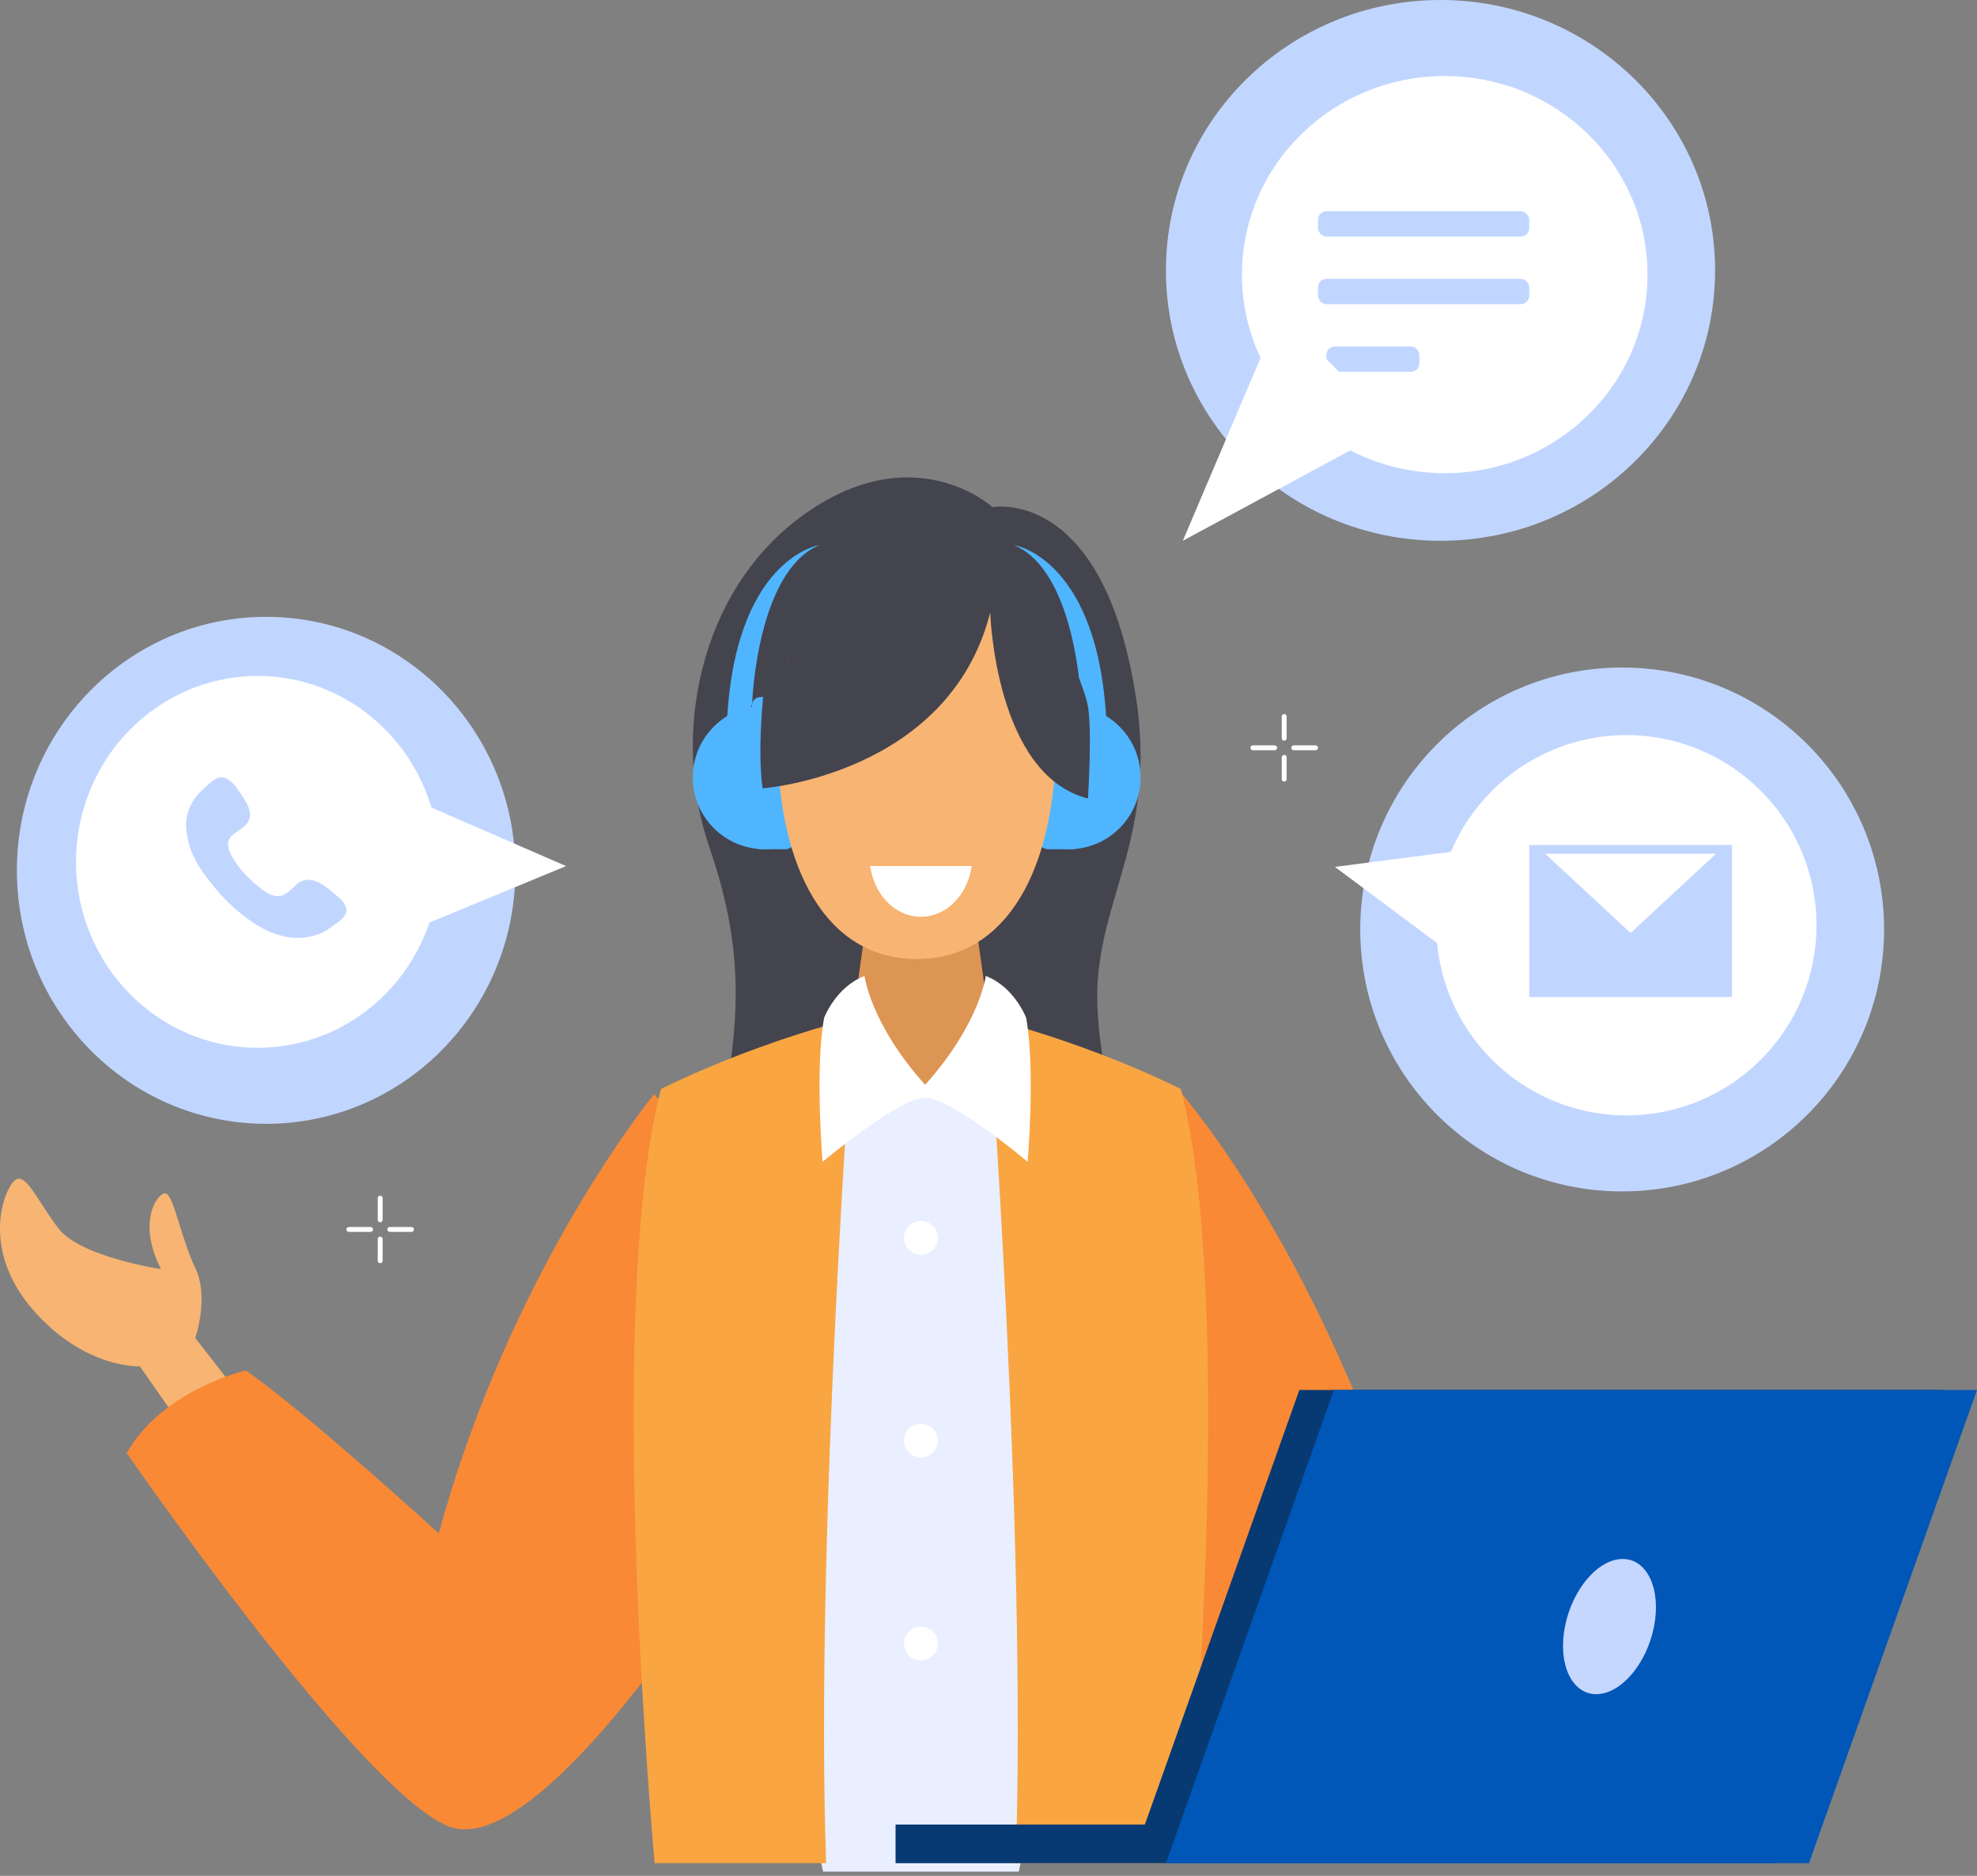 <svg xmlns="http://www.w3.org/2000/svg" width="234" height="222" viewBox="0 0 234 222">
    <rect x="0" y="0" width="234" height="222" fill="#808080" stroke="none"/>
    <g fill="none" fill-rule="evenodd">
        <path fill="#F7B472" d="M27.307 163.736l-4.202-5.398s1.7-4.76 0-8.295c-1.7-3.536-2.58-8.822-3.56-8.81-.98.011-3.325 3.438-.484 8.965 0 0-9.46-1.418-12.093-4.764-2.63-3.346-4.053-7.263-5.46-5.494-1.406 1.769-3.474 8.527 2.605 15.312 6.08 6.786 12.434 6.45 12.434 6.45l6.866 9.798L30 166.174l-2.693-2.438"/>
        <path fill="#44444F" d="M117.472 60.017s-9.39-8.595-22.604 1.089c-12.084 8.856-15.484 25.889-10.928 39.091 4.556 13.202 3.75 22.343.132 37.71-2.963 12.585 49.28 0 49.28 0s-3.95-13.24-3.436-21.637c.727-11.873 8.379-19.448 3.426-39.29-4.762-19.08-15.87-16.963-15.87-16.963"/>
        <path fill="#F98935" d="M87 140.274L77.419 129.5s-16.95 20.592-25.483 51.977c0 0-15.68-14.325-22.85-19.294 0 0-9.877 2.291-14.086 9.783 0 0 27.661 40.082 38.111 44.184 10.45 4.103 31.517-29.22 31.517-29.22L87 140.273M133.447 137.92l5.626-9.42s14.956 16.275 26.22 49.485L167 207.59l-33.429 2.91L125 175.603l8.447-37.683"/>
        <path fill="#E9EFFF" d="M120.583 221.5c2.185-10.238 9.417-50.298 9.417-50.298l-1.93-42.641L109 124.5l-19.069 4.06L88 171.203s7.232 40.06 9.418 50.298h23.165"/>
        <path fill="#F9A542" d="M120.218 220.5h20.302c1.044-12.03 5.416-67.676-.744-91.612 0 0-9.724-5.014-22.776-8.388 0 0 4.566 61.114 3.218 100M97.782 220.5c-1.347-38.886 3.218-100 3.218-100-13.053 3.374-22.776 8.388-22.776 8.388-6.16 23.936-1.789 79.582-.745 91.612h20.303"/>
        <path fill="#DD9554" d="M109 106.5l6.605 3.6 1.395 9.96s-.62 5.793-8 9.44c-7.38-3.647-8-9.44-8-9.44l1.395-9.96 6.605-3.6"/>
        <path fill="#50B5FF" d="M129.619 86.5l-1.641-3.162S127.48 67.636 120 64.5c0 0 10.342 1.546 11 22h-1.381M87.382 86.5l1.639-3.162S89.519 67.636 97 64.5c0 0-10.341 1.546-11 22h1.382"/>
        <path fill="#50B5FF" d="M135 92c0 4.695-3.805 8.5-8.5 8.5-4.694 0-8.5-3.805-8.5-8.5 0-4.694 3.806-8.5 8.5-8.5 4.695 0 8.5 3.806 8.5 8.5M82 92c0 4.695 3.805 8.5 8.5 8.5S99 96.695 99 92c0-4.694-3.805-8.5-8.5-8.5S82 87.306 82 92"/>
        <path fill="#50B5FF" d="M127.001 100.5H124c-.552 0-1-.437-1-.975v-16.05c0-.538.448-.975 1-.975H127c.552 0 .999.437.999.975v16.05c0 .538-.447.975-.999.975M90 100.5h3c.553 0 1-.437 1-.975v-16.05c0-.538-.447-.975-1-.975h-3c-.552 0-1 .437-1 .975v16.05c0 .538.448.975 1 .975"/>
        <path fill="#F7B472" d="M108.5 64.5c9.245 0 16.578 8.451 16.5 23.146-.083 15.164-5.787 25.854-16.5 25.854-10.713 0-16.418-10.69-16.5-25.854C91.922 72.95 99.255 64.5 108.5 64.5"/>
        <path fill="#FFF" d="M109.5 129.921c3.077-.05 12.136 7.579 12.136 7.579s.928-10.971-.18-17.04c0 0-1.36-3.637-4.78-4.96 0 0-.675 5.63-7.177 12.888-6.5-7.257-7.174-12.888-7.174-12.888-3.421 1.323-4.78 4.96-4.78 4.96-1.11 6.069-.181 17.04-.181 17.04s9.059-7.63 12.135-7.579"/>
        <path fill="#44444F" d="M92.985 78.733l-2.672 3.875s-.667 6.367-.054 10.692c0 0 22.063-1.605 26.944-20.813 0 0 .559 19.232 11.568 22.013 0 0 .554-8.547-.062-11.226-.878-3.818-5.407-12.556-5.407-12.556l-5.393-7.447-8.3-3.771-8.552 2.436-1.49 3.829-4.445 4.448-2.137 8.52"/>
        <path fill="#FFF" d="M109 102.5h-6s.287 3.324 3.095 5.128c1.81 1.163 3.999 1.163 5.81 0 2.808-1.804 3.095-5.128 3.095-5.128h-6"/>
        <path fill="#FFF" d="M103 102.5s.052.419.307 1h11.386c.254-.581.307-1 .307-1h-12M111 146.5c0 1.105-.894 2-2 2-1.105 0-2-.895-2-2s.895-2 2-2c1.106 0 2 .895 2 2M111 170.5c0 1.105-.894 2-2 2-1.105 0-2-.895-2-2 0-1.104.895-2 2-2 1.106 0 2 .896 2 2M111 194.5c0 1.105-.894 2-2 2-1.105 0-2-.895-2-2s.895-2 2-2c1.106 0 2 .895 2 2"/>
        <path fill="#073A73" d="M153.793 164.5L135.507 215.931 106 215.931 106 220.5 210.089 220.5 230 164.5 153.793 164.5"/>
        <path fill="#0057B7" d="M214.113 220.5L138 220.5 157.886 164.5 234 164.5 214.113 220.5"/>
        <path fill="#C5D6FF" d="M195.771 192.5c-.865 4.418-3.926 8-6.837 8-2.911 0-4.57-3.582-3.705-8 .865-4.418 3.926-8 6.838-8 2.91 0 4.568 3.582 3.704 8"/>
        <g>
            <path fill="#C1D6FF" d="M65 31.001C65 48.121 51.12 62 33.999 62 16.879 62 3 48.121 3 31.001 3 13.88 16.879 0 33.999 0 51.12 0 65 13.879 65 31.001" transform="translate(158 79)"/>
            <path fill="#FFF" d="M57 30.501C57 42.927 46.927 53 34.5 53 22.073 53 12 42.927 12 30.501 12 18.075 22.074 8 34.5 8 46.926 8 57 18.075 57 30.501" transform="translate(158 79)"/>
            <path fill="#FFF" d="M16.648 36L0 23.596 20 21 16.648 36" transform="translate(158 79)"/>
            <path fill="#C1D6FF" d="M45.111 22.04L35 31.415 24.89 22.04H45.11zM23 39h24V21H23v18z" transform="translate(158 79)"/>
        </g>
        <g transform="translate(138)">
            <path fill="#C1D6FF" d="M65 32c0 17.674-14.55 32-32.499 32C14.551 64 0 49.674 0 32S14.552 0 32.501 0C50.45 0 65 14.326 65 32"/>
            <path fill="#FFF" d="M57 32.5C57 45.479 46.255 56 33.001 56 19.745 56 9 45.479 9 32.5S19.745 9 33.001 9C46.255 9 57 19.521 57 32.5"/>
            <rect width="25" height="3" x="18" y="25" fill="#C1D6FF" rx="1"/>
            <rect width="25" height="3" x="18" y="33" fill="#C1D6FF" rx="1"/>
            <rect width="11" height="3" x="19" y="41" fill="#C1D6FF" rx="1"/>
            <path fill="#FFF" d="M13.48 37L2 64 27 50.501 13.48 37"/>
        </g>
        <g>
            <path fill="#C1D6FF" d="M59 30c0 16.568-13.208 30-29.5 30C13.207 60 0 46.568 0 30 0 13.431 13.207 0 29.5 0 45.792 0 59 13.432 59 30" transform="translate(2 73)"/>
            <path fill="#FFF" d="M50 29c0 12.15-9.626 22-21.5 22S7 41.15 7 29 16.626 7 28.5 7 50 16.85 50 29" transform="translate(2 73)"/>
            <path fill="#FFF" d="M42 39L65 29.499 43.153 20 42 39" transform="translate(2 73)"/>
            <path fill="#C1D6FF" d="M20 24.773c.028-1.791.79-3.326 2.193-4.506.543-.487 1.311-1.369 2.144-1.257.882.093 1.516 1.002 1.96 1.626.748 1.107 1.982 2.713.84 3.951-.53.586-1.376.896-1.87 1.523-.5.651-.21 1.507.134 2.153.788 1.455 2.13 2.857 3.478 3.886.605.467 1.423 1.02 2.241.895.853-.132 1.523-1.007 2.151-1.502 1.608-1.212 3.38.448 4.555 1.436.565.467 1.206 1.08 1.173 1.825-.03.77-1.102 1.395-1.68 1.843-1.572 1.192-3.524 1.6-5.529 1.211-2.122-.427-3.921-1.605-5.528-2.943-1.638-1.35-3.026-2.977-4.231-4.67-.551-.802-1.052-1.631-1.397-2.534-.373-.962-.5-1.917-.634-2.937.012-.996.07.532 0 0" transform="translate(2 73)"/>
        </g>
        <path fill="#FFF" d="M43.867 145.21H41.29c-.16 0-.29.13-.29.29 0 .16.13.29.29.29h2.577c.16 0 .291-.13.291-.29 0-.16-.13-.29-.29-.29zm4.842 0h-2.576c-.161 0-.291.13-.291.29 0 .16.13.29.29.29h2.577c.16 0 .291-.13.291-.29 0-.16-.13-.29-.291-.29zM45 146.342c-.16 0-.291.13-.291.29v2.577c0 .16.13.291.291.291.16 0 .29-.13.29-.291v-2.576c0-.161-.13-.291-.29-.291zm.29-4.552v2.577c0 .16-.13.29-.29.29-.16 0-.291-.13-.291-.29v-2.577c0-.16.13-.29.291-.29.16 0 .29.13.29.29zM150.867 88.21h-2.577c-.16 0-.29.13-.29.29 0 .16.13.29.29.29h2.577c.16 0 .29-.13.29-.29 0-.16-.13-.29-.29-.29zm4.842 0h-2.577c-.16 0-.29.13-.29.29 0 .16.13.29.29.29h2.577c.16 0 .291-.13.291-.29 0-.16-.13-.29-.29-.29zM152 89.342c-.161 0-.29.13-.29.29v2.577c0 .16.129.291.29.291.161 0 .29-.13.29-.29v-2.577c0-.161-.129-.291-.29-.291zm.29-4.551v2.576c0 .16-.129.291-.29.291-.161 0-.29-.13-.29-.29V84.79c0-.161.129-.291.29-.291.161 0 .29.13.29.29z"/>
    </g>
</svg>

